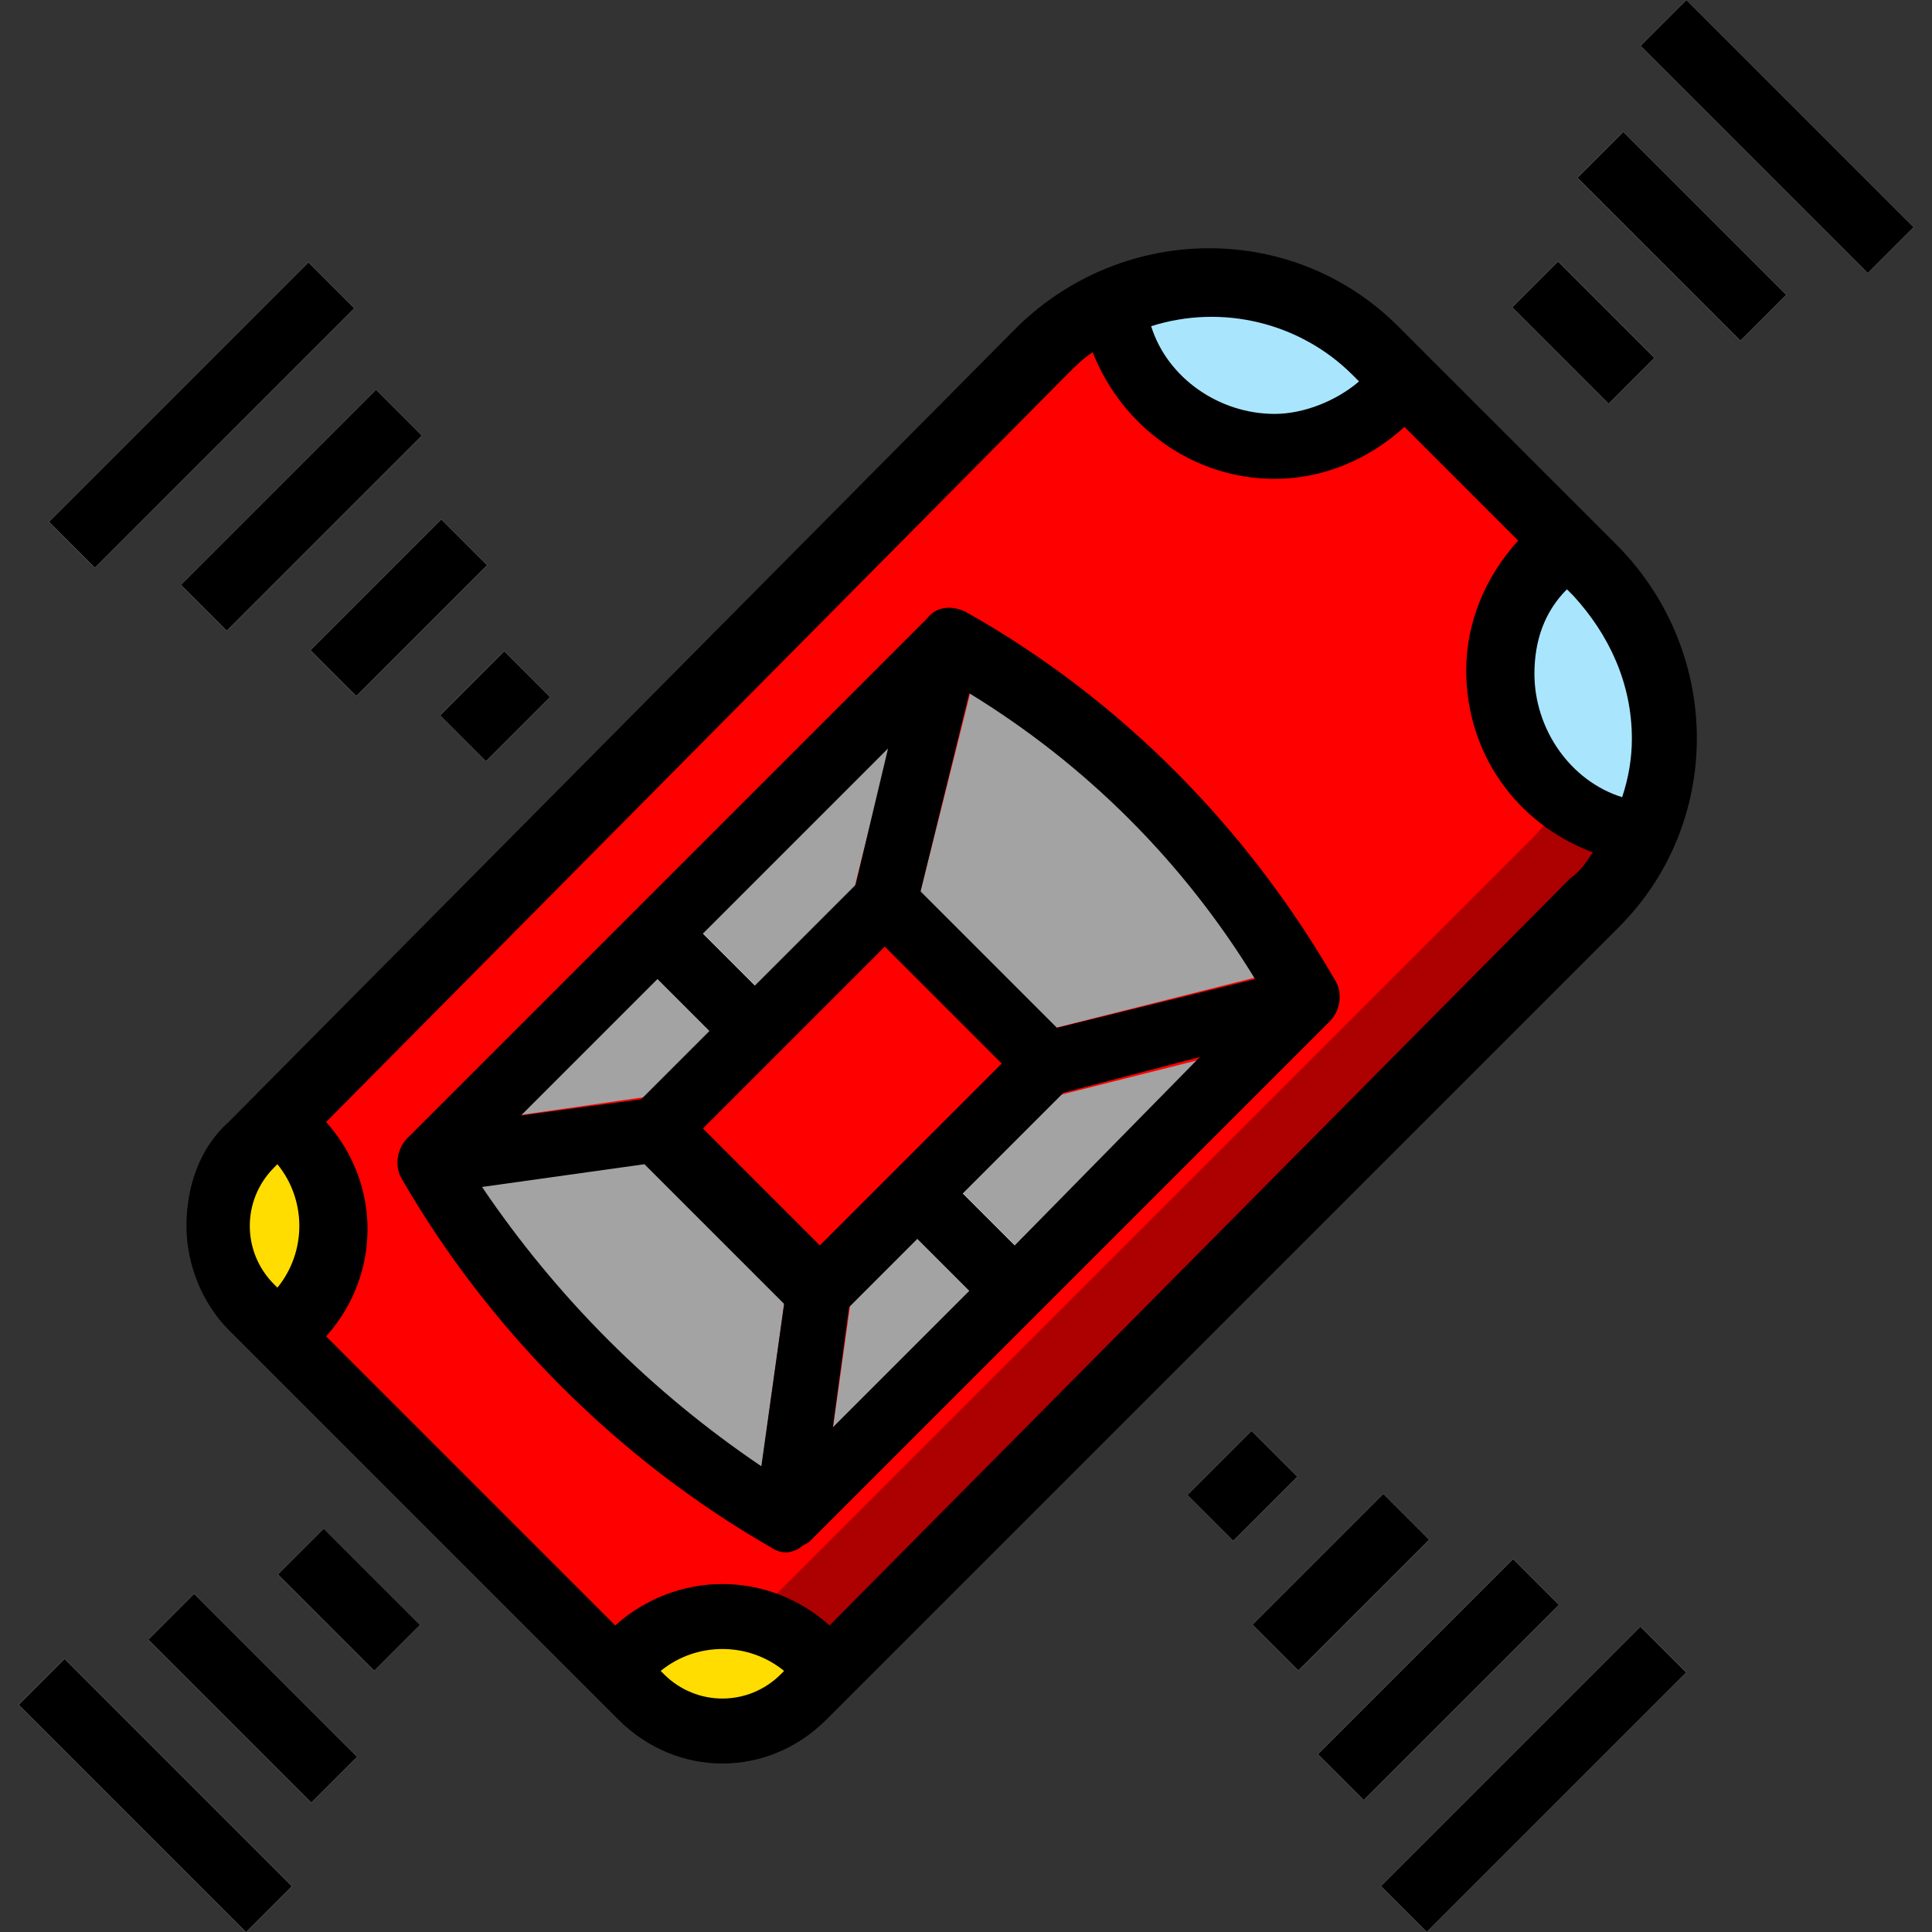 <?xml version="1.0" encoding="UTF-8"?> <svg xmlns="http://www.w3.org/2000/svg" xmlns:xlink="http://www.w3.org/1999/xlink" version="1.1" id="Capa_1" x="0px" y="0px" viewBox="0 0 475.842 475.842" style="enable-background:new 0 0 475.842 475.842;" xml:space="preserve"><rect x="0" y="0" width="475.842" height="475.842" fill="#333333" stroke="none"/><path style="fill: rgb(255, 0, 0);" d="M61.922,281.942l195.2-195.2c11.2-11.2,25.6-16.8,40.8-16.8l0,0c15.2,0,30.4,6.4,40.8,16.8l54.4,54.4 c11.2,11.2,16.8,25.6,16.8,40.8l0,0c0,15.2-6.4,30.4-16.8,40.8l-195.2,195.2c-11.2,11.2-28.8,11.2-40,0l0,0l-96-96 C50.722,310.742,50.722,293.142,61.922,281.942L61.922,281.942z" fill="#FF7059"></path><path style="fill: rgb(173, 0, 0);" d="M393.122,141.142l-54.4-54.4l0,0l38.4,38.4c22.4,22.4,22.4,59.2,0,81.6l0,0l-195.2,195.2 c-11.2,11.2-28.8,11.2-40,0l0,0l16,16c11.2,11.2,28.8,11.2,40,0l0,0l195.2-195.2C415.522,200.342,415.522,163.542,393.122,141.142 L393.122,141.142z" fill="#F26A54"></path><path style="fill: rgb(163, 163, 163);" d="M233.922,157.942l-128,128c20.8,36.8,51.2,67.2,88,88l128-128 C301.122,209.142,270.722,178.742,233.922,157.942z M201.922,317.942l-40-40l56-56l40,40L201.922,317.942z" fill="#5D6D7E"></path><g><rect x="165.919" y="225.14" transform="matrix(-0.707 0.707 -0.707 -0.707 467.976 290.038)" style="fill: rgb(219, 219, 219);" width="16" height="33.6" fill="#AAB5BD"></rect><rect x="229.908" y="289.14" transform="matrix(-0.707 0.707 -0.707 -0.707 622.467 354.046)" style="fill: rgb(219, 219, 219);" width="16" height="33.6" fill="#AAB5BD"></rect></g><g><path style="fill: rgb(255, 221, 0);" d="M81.922,301.942c0-10.4-4.8-20-13.6-26.4l-6.4,6.4c-11.2,11.2-11.2,28.8,0,40l0,0l6.4,6.4 C77.122,321.942,81.922,312.342,81.922,301.942z" fill="#DD1C4B"></path><path style="fill: rgb(255, 221, 0);" d="M177.922,397.942c-10.4,0-20,4.8-26.4,13.6l6.4,6.4c11.2,11.2,28.8,11.2,40,0l0,0l6.4-6.4 C197.922,402.742,188.322,397.942,177.922,397.942z" fill="#DD1C4B"></path></g><g><path style="fill: rgb(169, 230, 254);" d="M393.122,141.142l-7.2-7.2c-17.6,12.8-21.6,37.6-8,55.2c6.4,8.8,16,14.4,27.2,16 C414.722,183.542,409.922,157.942,393.122,141.142z" fill="#80DCFF"></path><path style="fill: rgb(169, 230, 254);" d="M313.922,109.942c12.8,0,24.8-5.6,32-16l-7.2-7.2c-16.8-16.8-42.4-21.6-64.8-12 C277.122,94.742,293.922,109.942,313.922,109.942z" fill="#80DCFF"></path></g><g><rect x="77.918" y="377.14" transform="matrix(-0.707 0.707 -0.707 -0.707 425.228 611.745)" style="fill: rgb(214, 252, 255);" width="16" height="33.6" fill="#C0FAFF"></rect><rect x="54.2" y="389.82" transform="matrix(-0.707 0.707 -0.707 -0.707 401.909 669.963)" style="fill: rgb(214, 252, 255);" width="16" height="56.799" fill="#C0FAFF"></rect><rect x="30.2" y="402.585" transform="matrix(-0.707 0.707 -0.707 -0.707 377.884 727.844)" style="fill: rgb(214, 252, 255);" width="16" height="79.199" fill="#C0FAFF"></rect><rect x="381.917" y="65.167" transform="matrix(-0.707 0.707 -0.707 -0.707 723.589 -135.787)" style="fill: rgb(214, 252, 255);" width="16" height="33.6" fill="#C0FAFF"></rect><rect x="406.2" y="29.829" transform="matrix(-0.707 0.707 -0.707 -0.707 748.257 -193.481)" style="fill: rgb(214, 252, 255);" width="16" height="56.799" fill="#C0FAFF"></rect><rect x="429.642" y="-5.942" transform="matrix(-0.707 0.707 -0.707 -0.707 770.901 -252.002)" style="fill: rgb(214, 252, 255);" width="16" height="79.199" fill="#C0FAFF"></rect><rect x="294.713" y="357.939" transform="matrix(-0.707 0.707 -0.707 -0.707 780.984 408.384)" style="fill: rgb(214, 252, 255);" width="22.4" height="16" fill="#C0FAFF"></rect><rect x="307.361" y="381.656" transform="matrix(-0.707 0.707 -0.707 -0.707 839.148 431.726)" style="fill: rgb(214, 252, 255);" width="45.6" height="16" fill="#C0FAFF"></rect><rect x="320.198" y="405.656" transform="matrix(-0.707 0.707 -0.707 -0.707 897.152 455.7)" style="fill: rgb(214, 252, 255);" width="67.999" height="16" fill="#C0FAFF"></rect><rect x="332.437" y="430.222" transform="matrix(-0.707 0.707 -0.707 -0.707 954.535 481.063)" style="fill: rgb(214, 252, 255);" width="90.399" height="16" fill="#C0FAFF"></rect><rect x="110.723" y="165.938" transform="matrix(-0.707 0.707 -0.707 -0.707 331.129 210.719)" style="fill: rgb(214, 252, 255);" width="22.4" height="16" fill="#C0FAFF"></rect><rect x="75.401" y="141.656" transform="matrix(-0.707 0.707 -0.707 -0.707 273.462 186.039)" style="fill: rgb(214, 252, 255);" width="45.6" height="16" fill="#C0FAFF"></rect><rect x="40.205" y="117.656" transform="matrix(-0.707 0.707 -0.707 -0.707 215.527 162.037)" style="fill: rgb(214, 252, 255);" width="67.999" height="16" fill="#C0FAFF"></rect><rect x="4.442" y="94.221" transform="matrix(-0.707 0.707 -0.707 -0.707 157.025 139.4)" style="fill: rgb(214, 252, 255);" width="90.399" height="16" fill="#C0FAFF"></rect></g><g><polygon style="fill: rgb(255, 0, 0);" points="228.322,277.942 225.122,261.942 320.322,237.942 323.522,253.942 " fill="#FF7059"></polygon><rect x="177.773" y="193.729" transform="matrix(-0.243 0.97 -0.97 -0.243 472.804 34.406)" style="fill: rgb(255, 0, 0);" width="90.402" height="16" fill="#FF7059"></rect><polygon style="fill: rgb(255, 0, 0);" points="201.922,374.742 185.922,373.142 197.122,292.342 213.122,294.742 " fill="#FF7059"></polygon><polygon style="fill: rgb(255, 0, 0);" points="106.722,293.942 105.122,277.942 188.322,265.942 190.722,281.942 " fill="#FF7059"></polygon></g><path d="M45.922,301.942c0,9.6,4,19.2,10.4,25.6l96,96c14.4,14.4,36.8,14.4,51.2,0l195.2-195.2c25.6-25.6,25.6-67.2,0-93.6l0,0 l-54.4-54.4c-25.6-25.6-67.2-25.6-93.6,0l0,0l-194.4,196C49.122,282.742,45.922,292.342,45.922,301.942z M163.522,412.342l-0.8-0.8 c8.8-7.2,21.6-7.2,30.4,0l-0.8,0.8C184.322,420.342,171.522,420.342,163.522,412.342z M401.922,181.942c0,4.8-0.8,9.6-2.4,14.4 c-12.8-4-21.6-16.8-21.6-30.4c0-8,2.4-15.2,8-20.8l1.6,1.6C396.322,156.342,401.922,168.342,401.922,181.942z M333.122,92.342 l1.6,1.6c-5.6,4.8-13.6,8-20.8,8c-13.6,0-26.4-8.8-30.4-21.6C301.122,74.742,320.322,79.542,333.122,92.342z M262.722,92.342 c2.4-2.4,4-4,6.4-5.6c7.2,18.4,24.8,31.2,44.8,31.2c12,0,23.2-4.8,32-12.8l28,28c-8,8.8-12.8,20-12.8,32c0,20,12,37.6,31.2,44.8 c-1.6,2.4-3.2,4.8-5.6,6.4l-182.4,184c-15.2-13.6-37.6-13.6-52.8,0l-71.2-71.2c13.6-15.2,13.6-37.6,0-52.8L262.722,92.342z M67.522,287.542l0.8-0.8c7.2,8.8,7.2,21.6,0,30.4l-0.8-0.8C59.522,308.342,59.522,295.542,67.522,287.542z" fill="#000000"></path><path d="M189.922,381.142c2.4,1.6,4.8,1.6,7.2,0c0.8-0.8,1.6-0.8,2.4-1.6l0,0l128-128l0,0c2.4-2.4,3.2-6.4,1.6-9.6 c-21.6-37.6-52.8-69.6-91.2-91.2c-3.2-1.6-7.2-1.6-9.6,1.6l0,0l-128,128l0,0c-2.4,2.4-3.2,6.4-1.6,9.6 C120.322,327.542,152.322,359.542,189.922,381.142z M118.722,292.342l40-5.6l34.4,34.4l-5.6,40 C160.322,342.742,137.122,319.542,118.722,292.342z M209.122,321.942l16.8-16.8l12.8,12.8l-33.6,33.6L209.122,321.942z M237.122,293.942l24.8-24.8l33.6-8.8l-45.6,46.4L237.122,293.942z M201.922,306.742l-28.8-28.8l44.8-44.8l28.8,28.8 L201.922,306.742z M210.722,217.942l-24.8,24.8l-12.8-12.8l45.6-45.6L210.722,217.942z M174.722,253.942l-16.8,16.8l-29.6,4 l33.6-33.6L174.722,253.942z M309.122,241.142l-48.8,12l-33.6-33.6l12-48.8C267.522,188.342,291.522,212.342,309.122,241.142z" fill="#000000"></path><rect x="77.918" y="377.14" transform="matrix(-0.707 0.707 -0.707 -0.707 425.228 611.745)" width="16" height="33.6" fill="#000000"></rect><rect x="54.2" y="389.82" transform="matrix(-0.707 0.707 -0.707 -0.707 401.909 669.963)" width="16" height="56.799" fill="#000000"></rect><rect x="30.2" y="402.585" transform="matrix(-0.707 0.707 -0.707 -0.707 377.884 727.844)" width="16" height="79.199" fill="#000000"></rect><rect x="381.917" y="65.167" transform="matrix(-0.707 0.707 -0.707 -0.707 723.589 -135.787)" width="16" height="33.6" fill="#000000"></rect><rect x="406.2" y="29.829" transform="matrix(-0.707 0.707 -0.707 -0.707 748.257 -193.481)" width="16" height="56.799" fill="#000000"></rect><rect x="429.642" y="-5.942" transform="matrix(-0.707 0.707 -0.707 -0.707 770.901 -252.002)" width="16" height="79.199" fill="#000000"></rect><rect x="294.713" y="357.939" transform="matrix(-0.707 0.707 -0.707 -0.707 780.984 408.384)" width="22.4" height="16" fill="#000000"></rect><rect x="307.361" y="381.656" transform="matrix(-0.707 0.707 -0.707 -0.707 839.148 431.726)" width="45.6" height="16" fill="#000000"></rect><rect x="320.198" y="405.656" transform="matrix(-0.707 0.707 -0.707 -0.707 897.152 455.7)" width="67.999" height="16" fill="#000000"></rect><rect x="332.437" y="430.222" transform="matrix(-0.707 0.707 -0.707 -0.707 954.535 481.063)" width="90.399" height="16" fill="#000000"></rect><rect x="110.723" y="165.938" transform="matrix(-0.707 0.707 -0.707 -0.707 331.129 210.719)" width="22.4" height="16" fill="#000000"></rect><rect x="75.401" y="141.656" transform="matrix(-0.707 0.707 -0.707 -0.707 273.462 186.039)" width="45.6" height="16" fill="#000000"></rect><rect x="40.205" y="117.656" transform="matrix(-0.707 0.707 -0.707 -0.707 215.527 162.037)" width="67.999" height="16" fill="#000000"></rect><rect x="4.442" y="94.221" transform="matrix(-0.707 0.707 -0.707 -0.707 157.025 139.4)" width="90.399" height="16" fill="#000000"></rect></svg> 
